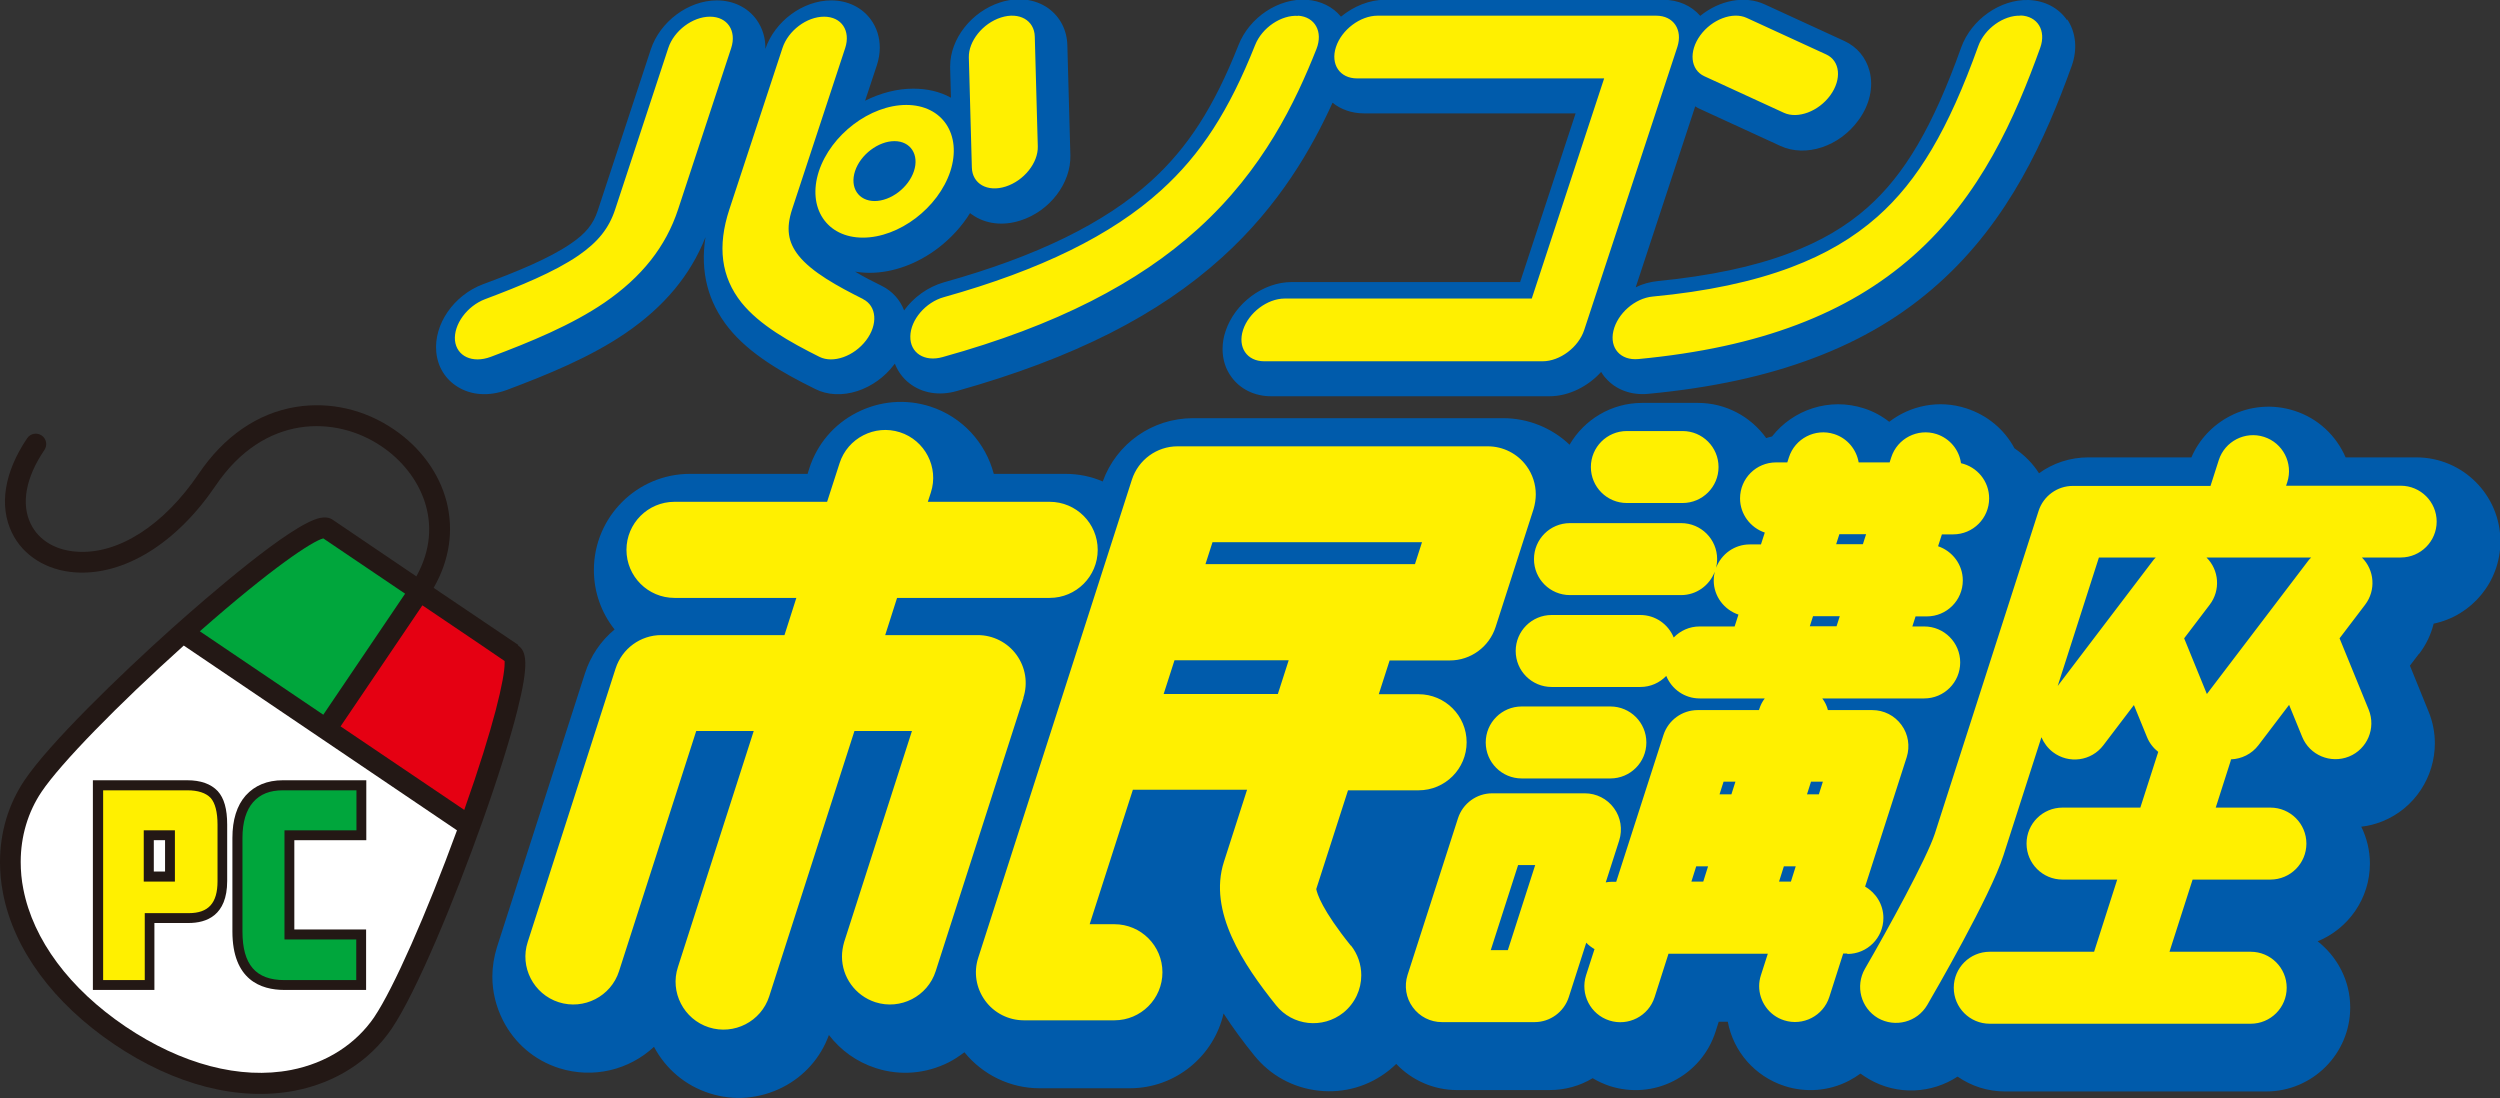 <?xml version="1.0" encoding="UTF-8"?>
<svg id="Layer_2" data-name="Layer 2" xmlns="http://www.w3.org/2000/svg" viewBox="0 0 124.35 54.62">
  <rect x="0" y="0" width="124.35" height="54.62" fill="#333333" stroke="none"/>
  <defs>
    <style>
      .cls-1 {
        fill: #00a63c;
      }

      .cls-2 {
        fill: #231815;
      }

      .cls-3 {
        fill: #005bab;
      }

      .cls-4 {
        fill: #fff;
      }

      .cls-5 {
        fill: #fff000;
      }

      .cls-6 {
        fill: #e50012;
      }
    </style>
  </defs>
  <g id="_レイヤー_1" data-name="レイヤー 1">
    <g>
      <path class="cls-2" d="M25.78,32.08s-3.08-2.08-4.21-2.84c.79-1.38,1.01-2.85.64-4.3-.37-1.42-1.31-2.7-2.63-3.59-1.46-.99-3.18-1.38-4.86-1.11-1.9.31-3.58,1.46-4.84,3.33-1.74,2.57-4.01,4.02-6.07,3.87-1.06-.07-1.89-.58-2.28-1.38-.49-1-.25-2.31.68-3.68.16-.24.1-.56-.14-.72-.24-.16-.56-.1-.72.14-1.14,1.69-1.41,3.36-.75,4.71.55,1.13,1.72,1.86,3.13,1.96,2.44.17,5.05-1.44,7-4.32,2.4-3.55,5.97-3.5,8.26-1.94,1.91,1.29,3.19,3.82,1.72,6.46-1.16-.79-4.15-2.81-4.15-2.81-.17-.12-.38-.15-.63-.1-1.43.28-5.62,3.93-7.36,5.48-2.62,2.35-6.12,5.74-7.35,7.57-.8,1.19-1.22,2.59-1.22,4.07,0,.51.05,1.03.15,1.55.54,2.8,2.5,5.46,5.51,7.5,3.01,2.04,6.21,2.86,9.01,2.32,2.02-.39,3.73-1.49,4.81-3.08,1.24-1.83,3.16-6.49,4.51-10.29.76-2.13,1.38-4.1,1.74-5.53.59-2.33.46-2.96.04-3.24Z"/>
      <path class="cls-1" d="M16.08,26.78c.3.2,2.13,1.44,4.07,2.75l-4.07,6.02-6.14-4.15c3.6-3.17,5.61-4.49,6.14-4.62Z"/>
      <path class="cls-4" d="M18.63,50.57c-.93,1.37-2.4,2.31-4.15,2.65-2.53.49-5.45-.28-8.24-2.16h0c-2.78-1.88-4.59-4.31-5.08-6.84-.09-.45-.13-.9-.13-1.35,0-1.27.36-2.48,1.04-3.49.95-1.41,3.78-4.31,7.07-7.27l13.59,9.19c-1.52,4.16-3.16,7.87-4.11,9.28Z"/>
      <path class="cls-6" d="M23.1,40.29l-6.16-4.16,4.07-6.02c2.06,1.39,4,2.7,4.09,2.77,0,.03,0,.07,0,.12,0,.72-.51,3.06-2.01,7.29Z"/>
      <path class="cls-3" d="M120.31,32.53s-.24.32-.44.58c.43,1.05.93,2.29.93,2.29.21.51.31,1.05.31,1.57,0,1.65-.98,3.22-2.6,3.88-.35.14-.7.23-1.06.27.27.55.43,1.18.43,1.83,0,1.75-1.08,3.25-2.6,3.87.98.77,1.62,1.96,1.62,3.29,0,2.31-1.88,4.18-4.18,4.18h-12.98c-.88,0-1.69-.27-2.37-.74-1.28.84-2.98.95-4.4.13-.15-.09-.29-.18-.43-.28-.18.13-.37.25-.58.36-.99.51-2.13.6-3.19.26-1.48-.48-2.55-1.71-2.83-3.2h-.45c-.06.18-.16.5-.16.5-.34,1.06-1.08,1.93-2.07,2.44-.99.51-2.13.6-3.19.26-.3-.1-.58-.23-.85-.39-.63.38-1.37.59-2.14.59h-4.61c-1.15,0-2.24-.48-3.02-1.3-.11.11-.23.21-.35.31-1,.8-2.24,1.16-3.51,1.02-1.27-.14-2.41-.76-3.21-1.76-.52-.64-1.04-1.34-1.52-2.08-.48,2.12-2.39,3.72-4.66,3.72h-4.5c-1.45,0-2.82-.67-3.73-1.79-.24.18-.49.35-.76.49-1.14.58-2.43.69-3.64.3-.96-.31-1.76-.89-2.34-1.65-.41,1.13-1.22,2.05-2.3,2.6-1.14.58-2.43.69-3.64.3-1.19-.38-2.17-1.2-2.76-2.31-1.23,1.14-3.01,1.6-4.72,1.06-1.22-.39-2.21-1.23-2.79-2.37-.35-.69-.53-1.43-.53-2.18,0-.49.08-.99.23-1.47l4.37-13.6c.28-.88.8-1.64,1.48-2.2-.65-.82-1.03-1.84-1.03-2.96,0-2.63,2.14-4.78,4.78-4.78h5.85c.02-.06.08-.26.08-.26.39-1.22,1.23-2.21,2.37-2.79,1.14-.58,2.43-.69,3.65-.3,1.61.52,2.76,1.82,3.16,3.35h3.56c.66,0,1.29.13,1.86.38.68-1.89,2.47-3.15,4.49-3.15h15.43c1.23,0,2.42.48,3.3,1.32.72-1.24,2.07-2.08,3.61-2.08h2.77c1.4,0,2.64.69,3.4,1.75.1-.03.19-.06.29-.08,1.05-1.34,2.86-1.95,4.57-1.4.47.15.89.38,1.26.67,1.05-.81,2.47-1.11,3.83-.67,1.05.34,1.9,1.05,2.4,1.99.49.33.91.75,1.22,1.24.69-.5,1.54-.79,2.45-.79h5.13c.38-.89,1.06-1.61,1.93-2.06.99-.51,2.13-.6,3.19-.26,1.19.38,2.09,1.25,2.55,2.32h3.52c2.31,0,4.18,1.88,4.18,4.18,0,2.01-1.43,3.7-3.32,4.09-.13.53-.37,1.04-.72,1.5ZM102.82,1.01c-.42-.62-1.12-.98-1.92-1.01-1.41-.04-2.85.97-3.35,2.36h0c-1.41,3.94-2.81,6.32-4.66,7.96-1.07.95-2.34,1.69-3.88,2.27-1.79.68-4,1.14-6.55,1.39-.38.04-.76.14-1.1.31,1.04-3.17,2.59-7.86,2.96-9,.09.06.18.11.28.15l3.96,1.82c1.26.58,2.93.03,3.88-1.28.56-.76.76-1.66.55-2.45-.18-.67-.62-1.2-1.25-1.49l-3.96-1.82c-.99-.46-2.25-.21-3.21.57-.44-.51-1.1-.8-1.84-.8h-13.85c-.76,0-1.55.32-2.18.84-.4-.49-1.01-.79-1.69-.84-1.4-.1-2.87.87-3.41,2.26-1.22,3.08-2.52,5.1-4.35,6.76-2.31,2.09-5.67,3.74-10.29,5.03-.81.23-1.52.75-1.99,1.4-.2-.53-.59-.96-1.11-1.22-.43-.21-.9-.45-1.33-.71.23.04.48.06.73.06,1.15,0,2.36-.44,3.4-1.23.64-.49,1.19-1.09,1.59-1.74.04.03.07.06.11.08.65.46,1.52.57,2.39.29,1.46-.46,2.53-1.86,2.49-3.25l-.15-5.47c-.02-.76-.36-1.41-.95-1.84-.65-.46-1.52-.57-2.39-.29-1.43.46-2.49,1.81-2.49,3.18,0,.02,0,.05,0,.07,0,0,.02.75.04,1.49-.54-.3-1.18-.45-1.87-.45-.8,0-1.62.21-2.4.6.29-.87.58-1.75.58-1.75.1-.3.15-.6.15-.89,0-.51-.15-.99-.44-1.39-.44-.61-1.16-.96-1.97-.96-1.41,0-2.81,1.03-3.28,2.41.01-.53-.14-1.03-.44-1.45-.44-.61-1.16-.96-1.97-.96-1.42,0-2.83,1.05-3.29,2.44l-2.64,8.02c-.22.67-.6,1.14-1.34,1.64-1.09.75-2.75,1.42-4.37,2.02-1.46.55-2.45,2-2.32,3.37.07.74.45,1.35,1.06,1.73.69.43,1.57.48,2.44.16,2.05-.77,4.18-1.64,5.93-2.84,1.91-1.31,3.21-2.87,3.96-4.76-.27,1.71.12,3.22,1.15,4.51,1.05,1.31,2.69,2.24,4.31,3.04.61.31,1.36.34,2.1.1.7-.23,1.35-.69,1.81-1.3.02-.02.03-.04.05-.06.15.38.39.72.73.98.63.49,1.49.63,2.35.38,2.92-.82,5.41-1.76,7.61-2.87,2.17-1.1,4-2.34,5.6-3.79,2.85-2.58,4.47-5.46,5.48-7.68.42.34.97.53,1.57.53h10.52c-.41,1.25-2.54,7.72-2.76,8.39h-11.36c-1.42,0-2.83,1.05-3.29,2.44-.1.29-.15.59-.15.89,0,.52.15,1,.44,1.39.44.61,1.16.96,1.97.96h13.85c.95,0,1.91-.48,2.57-1.21.07.11.14.22.23.31.5.58,1.28.86,2.11.78,3.16-.3,5.85-.88,8.23-1.78,2.39-.9,4.41-2.1,6.17-3.67,3.57-3.17,5.37-7.27,6.67-10.87.29-.82.21-1.66-.23-2.31Z"/>
      <path class="cls-5" d="M50.91,34.71l-4.37,13.6c-.4,1.25-1.75,1.94-3,1.54-1.01-.33-1.66-1.26-1.66-2.27,0-.24.04-.49.11-.73,0,0,2.18-6.78,3.37-10.49h-2.86l-4.24,13.2c-.4,1.25-1.75,1.94-3,1.54-1.25-.4-1.95-1.75-1.54-3l3.77-11.74h-2.86c-.82,2.55-3.84,11.95-3.84,11.95-.4,1.25-1.75,1.94-3,1.54-1.25-.4-1.95-1.75-1.54-3l4.37-13.6c.32-.99,1.24-1.66,2.27-1.66h6.13l.59-1.85h-6.06c-1.32,0-2.39-1.07-2.39-2.39s1.07-2.39,2.39-2.39h7.59l.62-1.92c.4-1.25,1.75-1.94,3-1.54,1.25.4,1.95,1.75,1.54,3l-.15.46h6.06c1.32,0,2.39,1.07,2.39,2.39s-1.07,2.39-2.39,2.39h-7.59l-.59,1.85h4.6c.76,0,1.48.36,1.93.98.45.62.58,1.41.34,2.14ZM80.92,25.02h2.77c.99,0,1.79-.8,1.79-1.79s-.8-1.79-1.79-1.79h-2.77c-.99,0-1.79.8-1.79,1.79s.8,1.79,1.79,1.79ZM75.69,38.72h4.41c.99,0,1.79-.8,1.79-1.79s-.8-1.79-1.79-1.79h-4.41c-.99,0-1.79.8-1.79,1.79s.8,1.79,1.79,1.79ZM91.88,47.43h-.2l-.69,2.16c-.3.94-1.31,1.46-2.25,1.16-.76-.24-1.24-.95-1.24-1.7,0-.18.03-.37.09-.55,0,0,.13-.41.34-1.06h-4.94c-.41,1.27-.69,2.16-.69,2.16-.3.94-1.31,1.46-2.25,1.16-.94-.3-1.46-1.31-1.16-2.25l.42-1.3c-.15-.09-.29-.19-.41-.32l-.87,2.71c-.24.74-.93,1.24-1.7,1.24h-4.61c-.57,0-1.11-.27-1.45-.74-.34-.46-.43-1.06-.26-1.6l2.51-7.8c.24-.74.93-1.24,1.7-1.24h4.61c.57,0,1.11.27,1.45.74.34.46.43,1.06.26,1.6l-.67,2.09c.1-.02.21-.03.32-.03h.2l2.35-7.3c.24-.74.93-1.24,1.7-1.24h3.05l.02-.06c.06-.19.15-.37.27-.52h-3.24c-.75,0-1.39-.46-1.66-1.12-.33.34-.78.55-1.29.55h-4.41c-.99,0-1.79-.8-1.79-1.79s.8-1.79,1.79-1.79h4.41c.75,0,1.39.46,1.66,1.12.33-.34.78-.55,1.29-.55h1.74l.19-.59c-.71-.24-1.23-.91-1.23-1.7,0-.15.02-.29.05-.43-.26.68-.91,1.16-1.67,1.16h-5.53c-.99,0-1.79-.8-1.79-1.79s.8-1.79,1.79-1.79h5.53c.99,0,1.79.8,1.79,1.79,0,.15-.02.29-.05.43.26-.68.91-1.16,1.67-1.16h.56l.19-.59c-.71-.24-1.23-.91-1.23-1.7,0-.99.8-1.79,1.79-1.79h.56l.08-.25c.3-.94,1.31-1.46,2.25-1.16.66.21,1.11.77,1.22,1.41h1.54l.08-.25c.3-.94,1.31-1.46,2.25-1.16.67.22,1.13.79,1.22,1.45.8.18,1.4.89,1.4,1.75,0,.99-.8,1.79-1.79,1.79h-.56l-.19.59c.71.24,1.23.91,1.23,1.7,0,.99-.8,1.79-1.79,1.79h-.56l-.16.5h.59c.99,0,1.79.8,1.79,1.79s-.8,1.79-1.79,1.79h-5.07c.13.17.23.37.28.58h2.21c.57,0,1.11.27,1.45.74.34.46.43,1.06.26,1.6l-2.07,6.44c.54.31.91.89.91,1.56,0,.99-.8,1.79-1.79,1.79ZM76.36,43.03h-.85c-.36,1.13-.79,2.45-1.36,4.23h.85c.36-1.13.79-2.45,1.36-4.23ZM84.96,43.09h-.59c-.08.25-.16.51-.24.76h.59l.24-.76ZM86.32,38.88h-.59c-.05.17-.12.38-.2.63h.59l.2-.63ZM89.32,43.09h-.59l-.24.76h.59c.08-.25.16-.51.24-.76ZM91.33,27.07h1.33l.16-.5h-1.33l-.16.5ZM90.02,31.15h1.33l.16-.5h-1.33l-.16.5ZM90.67,38.88h-.59l-.2.63h.59c.07-.22.14-.43.2-.63ZM121.2,25.94c0,.99-.8,1.79-1.79,1.79h-1.93c.63.62.71,1.63.16,2.35l-1.27,1.67,1.45,3.55c.37.92-.07,1.96-.98,2.33-.92.37-1.96-.07-2.33-.98l-.65-1.59-1.52,2c-.34.45-.85.69-1.37.71-.01.06-.03.12-.05.18l-.71,2.22h2.72c.99,0,1.79.8,1.79,1.79s-.8,1.79-1.79,1.79h-3.87l-1.15,3.59h4.04c.99,0,1.79.8,1.79,1.79s-.8,1.79-1.79,1.79h-12.98c-.99,0-1.79-.8-1.79-1.79s.8-1.79,1.79-1.79h5.19l1.15-3.59h-2.72c-.99,0-1.79-.8-1.79-1.79s.8-1.79,1.79-1.79h3.87l.89-2.77c-.24-.19-.44-.44-.56-.74l-.65-1.59-1.52,2c-.6.79-1.72.94-2.51.34-.26-.2-.45-.46-.57-.74-1.01,3.14-1.89,5.88-1.89,5.88-.64,2.01-3.47,6.89-3.79,7.44-.5.85-1.59,1.14-2.45.65-.85-.5-1.14-1.59-.65-2.45,1.13-1.95,3.08-5.5,3.48-6.73l5.16-16.05c.24-.74.93-1.24,1.7-1.24h6.85l.41-1.28c.3-.94,1.31-1.46,2.25-1.16.94.3,1.46,1.31,1.16,2.25l-.06.18h5.7c.99,0,1.79.8,1.79,1.79ZM107.23,27.73h-2.83c-.28.87-1.14,3.55-2.05,6.39l4.72-6.21c.05-.07.1-.13.16-.18ZM114.96,27.73h-5.21c.63.62.71,1.63.16,2.35l-1.27,1.67,1.13,2.77,5.02-6.6c.05-.07.1-.13.16-.18ZM67.19,47.02c.35.44.52.97.52,1.49,0,.7-.31,1.39-.89,1.86-1.03.82-2.53.66-3.35-.37-1.62-2.02-3.39-4.66-2.59-7.14l1.15-3.58h-5.68c-.87,2.7-1.59,4.94-2.15,6.69h1.23c1.32,0,2.39,1.07,2.39,2.39s-1.07,2.39-2.39,2.39h-4.5c-.76,0-1.48-.36-1.93-.98-.45-.62-.58-1.41-.34-2.14l7.64-23.77c.32-.99,1.24-1.66,2.27-1.66h15.43c.76,0,1.48.36,1.93.98.3.41.46.91.46,1.41,0,.24-.04.49-.11.73l-1.89,5.87c-.32.99-1.24,1.66-2.27,1.66h-3c-.14.43-.32,1.01-.54,1.68h1.98c1.32,0,2.39,1.07,2.39,2.39s-1.07,2.39-2.39,2.39h-3.51c-.82,2.54-1.54,4.8-1.58,4.91.04.22.28,1.03,1.73,2.83ZM64.1,32.84h-5.68c-.18.57-.36,1.13-.54,1.68h5.68l.54-1.68ZM70.38,28.06c.14-.44.18-.55.35-1.09h-10.42c-.05.14-.28.87-.35,1.09h10.42ZM35.31.83c-.86,0-1.79.7-2.07,1.56l-2.64,8.02c-.31.95-.86,1.63-1.83,2.3-1.21.83-2.94,1.53-4.64,2.17-.9.34-1.57,1.26-1.5,2.05.08.79.87,1.16,1.78.82,1.97-.74,4.02-1.58,5.66-2.7,1.85-1.27,3.05-2.78,3.66-4.64l2.64-8.02c.28-.86-.19-1.56-1.05-1.56ZM42.94,14.88c-1.28-.64-2.56-1.34-3.22-2.17-.53-.67-.63-1.35-.32-2.3l2.64-8.02c.28-.86-.18-1.56-1.05-1.56s-1.79.7-2.07,1.56l-2.64,8.02c-.61,1.85-.41,3.37.6,4.64.9,1.12,2.4,1.96,3.88,2.7.68.34,1.72-.03,2.32-.82.6-.79.53-1.71-.15-2.05ZM45.08,5.22c1.8,0,2.78,1.48,2.19,3.3-.6,1.82-2.55,3.3-4.35,3.3s-2.78-1.48-2.19-3.3c.6-1.82,2.55-3.3,4.35-3.3ZM43.5,10c.81,0,1.69-.67,1.96-1.49.27-.82-.17-1.49-.97-1.49s-1.69.67-1.96,1.49c-.27.82.17,1.49.98,1.49ZM50.02,9.28c.91-.29,1.62-1.18,1.6-1.99l-.15-5.47c-.02-.81-.77-1.24-1.68-.95-.91.29-1.62,1.18-1.6,1.99l.15,5.47c.02.81.77,1.24,1.68.95ZM64.57.79c-.84-.06-1.8.59-2.14,1.45-1.3,3.27-2.7,5.44-4.68,7.23-2.46,2.23-5.99,3.96-10.8,5.31-.91.25-1.66,1.13-1.67,1.95-.02.82.7,1.29,1.61,1.03,2.84-.79,5.25-1.7,7.38-2.78,2.06-1.05,3.8-2.22,5.32-3.6,3.25-2.94,4.85-6.32,5.89-8.94.34-.86-.07-1.6-.91-1.66ZM84.77,3.79l3.96,1.82c.69.32,1.73-.07,2.31-.87.58-.8.49-1.71-.2-2.03l-3.96-1.82c-.69-.32-1.73.07-2.31.87-.58.8-.49,1.71.2,2.03ZM100.5.78c-.85-.03-1.79.65-2.1,1.51-1.49,4.15-2.99,6.69-5.02,8.49-1.19,1.05-2.58,1.87-4.28,2.51-1.9.72-4.22,1.21-6.89,1.46-.89.08-1.76.85-1.96,1.71-.2.86.36,1.48,1.24,1.4,3.04-.29,5.63-.85,7.9-1.71,2.24-.85,4.13-1.97,5.78-3.43,3.36-2.97,5.07-6.9,6.31-10.34.31-.86-.13-1.58-.98-1.61ZM82.37.78h-13.85c-.86,0-1.79.7-2.07,1.56-.28.86.19,1.56,1.05,1.56h12.29c-.71,2.16-2.89,8.79-3.6,10.95h-12.29c-.86,0-1.79.7-2.07,1.56-.28.86.19,1.56,1.05,1.56h13.85c.86,0,1.79-.7,2.07-1.56l4.63-14.07c.28-.86-.19-1.56-1.05-1.56Z"/>
      <path class="cls-5" d="M11.06,43.83c0,1.23-.56,1.84-1.68,1.84h-1.95v3.33h-2.57v-9.94h4.45c.6,0,1.05.15,1.34.46.27.31.41.81.41,1.5v2.81ZM8.45,43.6v-2.05h-1.05v2.05h1.05Z"/>
      <path class="cls-2" d="M4.87,38.81h-.25v10.43h3.06v-3.33h1.7c.88,0,1.92-.36,1.92-2.09v-2.81c0-.76-.15-1.31-.47-1.66-.34-.36-.85-.54-1.52-.54h-4.45ZM9.32,39.31c.53,0,.92.13,1.16.38.22.25.34.7.34,1.33v2.81c0,1.09-.45,1.59-1.43,1.59h-2.19v3.33h-2.07v-9.44h4.2Z"/>
      <path class="cls-2" d="M8.45,41.3h-1.3v2.55h1.55v-2.55h-.25ZM8.21,41.79v1.56h-.56v-1.56h.56Z"/>
      <path class="cls-1" d="M17.98,41.55h-3.58v4.93h3.57v2.51h-3.81c-1.56,0-2.34-.89-2.34-2.66v-4.65c0-.85.2-1.5.59-1.95.4-.45.95-.68,1.66-.68h3.91v2.49Z"/>
      <path class="cls-2" d="M17.98,38.81h-3.91c-.78,0-1.4.26-1.85.76-.44.5-.66,1.21-.66,2.11v4.65c0,2.41,1.41,2.91,2.59,2.91h4.06v-3.01h-3.57v-4.44h3.58v-2.98h-.25ZM12.06,46.33v-4.65c0-.78.18-1.38.53-1.78.35-.4.83-.59,1.48-.59h3.66v1.99h-3.58v5.43h3.57v2.02h-3.57c-1.43,0-2.09-.77-2.09-2.42Z"/>
    </g>
  </g>
</svg>